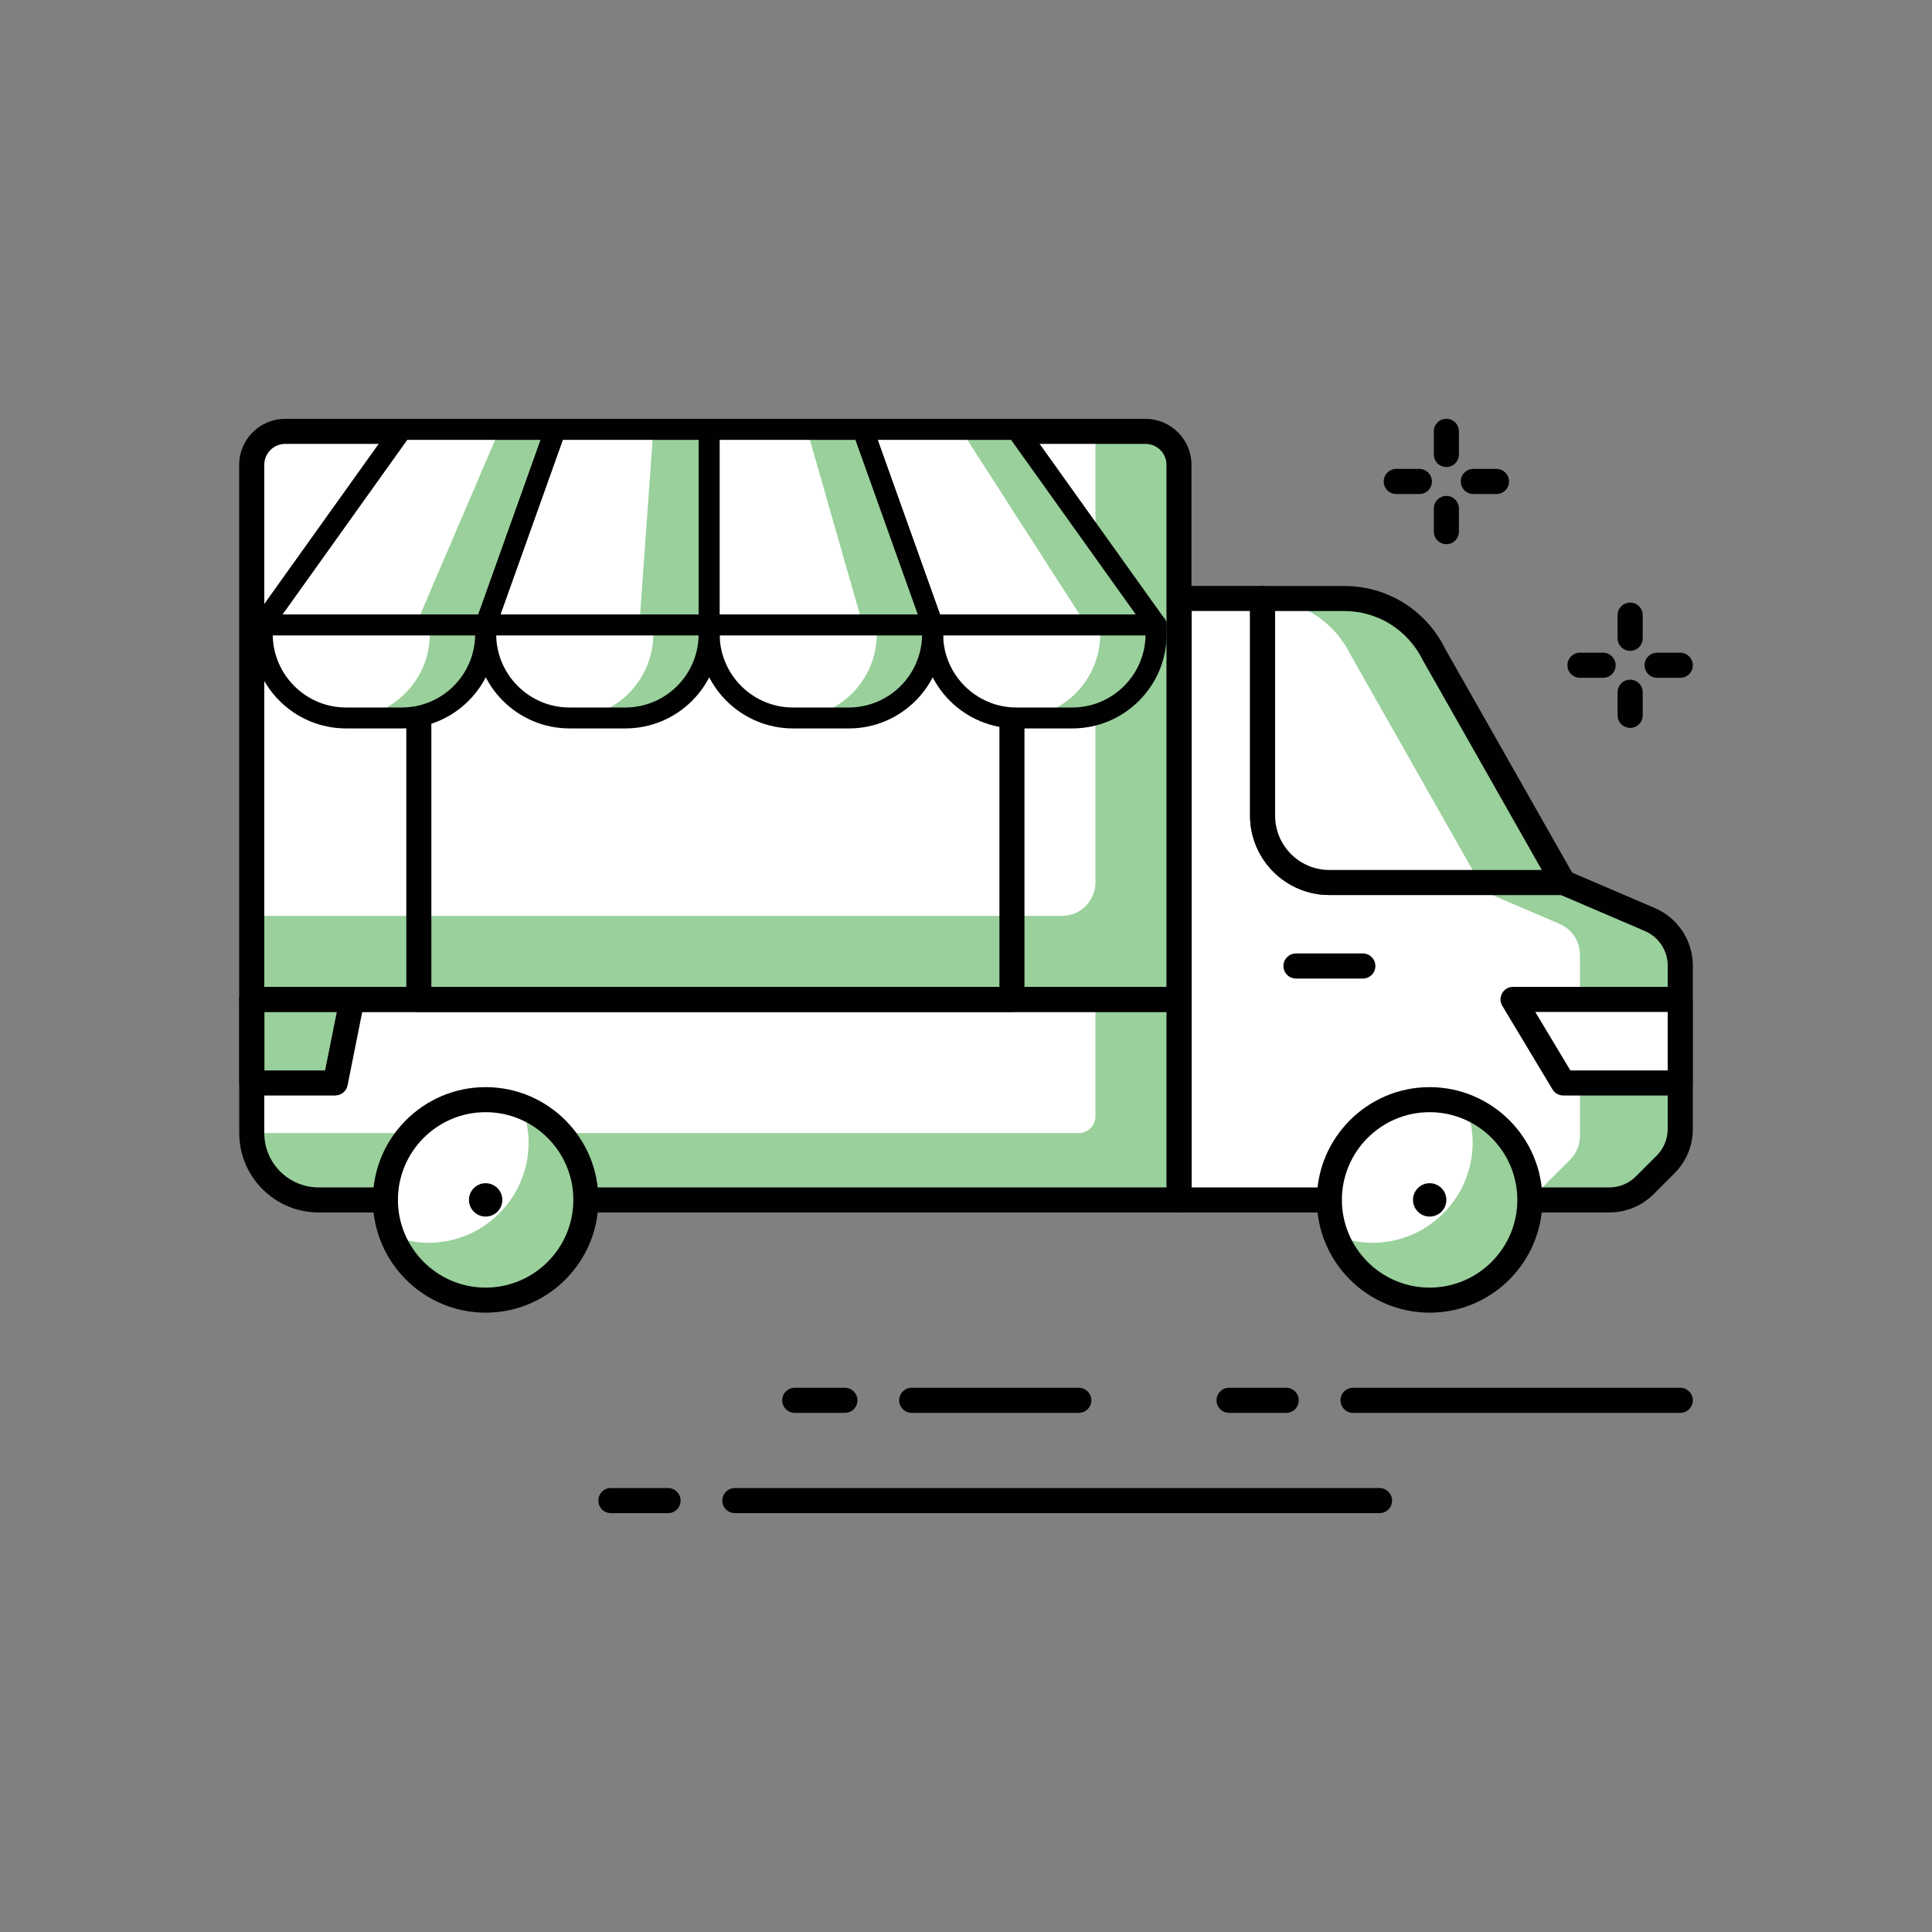 <?xml version="1.0" encoding="UTF-8"?>
<svg id="Layer_1" data-name="Layer 1" xmlns="http://www.w3.org/2000/svg" viewBox="0 0 300 300">
  <rect x="0" y="0" width="300" height="300" fill="#808080" stroke="none"/>
  <defs>
    <style>
      .cls-1 {
        fill: #99d09b;
      }

      .cls-1, .cls-2, .cls-3 {
        stroke-width: 0px;
      }

      .cls-2 {
        fill: #fff;
      }

      .cls-3 {
        fill: #010101;
      }
    </style>
  </defs>
  <path class="cls-1" d="m256.19,142.79l-13.44-5.76h-36.32c-5.73,0-10.38-4.65-10.38-10.38v-33.72h-12.96v93.39h66.81c2.06,0,4.04-.82,5.5-2.28l3.23-3.22c1.46-1.46,2.28-3.44,2.28-5.51v-25.37c0-3.11-1.86-5.93-4.72-7.15Z"/>
  <path class="cls-2" d="m242.2,143.47l-15.02-6.43h-20.75c-5.73,0-10.38-4.65-10.38-10.38v-33.72h-12.96v93.39h54.46l6.27-6.26c.97-.97,1.52-2.3,1.52-3.67v-28.15c0-2.07-1.24-3.95-3.14-4.77Z"/>
  <path class="cls-3" d="m249.9,188.27h-66.81c-1.07,0-1.95-.87-1.95-1.95v-93.39c0-1.07.87-1.95,1.95-1.95h12.96c1.07,0,1.95.87,1.95,1.95v33.72c0,4.65,3.78,8.43,8.43,8.43h36.32c.26,0,.52.05.77.16l13.44,5.76c3.58,1.54,5.9,5.05,5.9,8.94v25.37c0,2.6-1.01,5.04-2.85,6.88l-3.23,3.23c-1.84,1.83-4.28,2.85-6.88,2.85Zm-64.86-3.89h64.86c1.56,0,3.02-.61,4.12-1.71l3.23-3.23c1.1-1.1,1.71-2.57,1.71-4.13v-25.37c0-2.34-1.39-4.44-3.54-5.37h0l-13.07-5.6h-35.92c-6.79,0-12.32-5.53-12.32-12.32v-31.78h-9.07v89.5Z"/>
  <path class="cls-2" d="m206.43,137.03h36.32l-20.09-35.44c-2.62-5.3-8.03-8.66-13.95-8.66h-12.65v33.72c0,5.73,4.65,10.38,10.38,10.38Z"/>
  <path class="cls-1" d="m222.65,101.6c-2.62-5.3-8.03-8.66-13.95-8.66h-12.65v.03c5.79.12,11.05,3.43,13.63,8.64l20.09,35.44h12.97l-20.09-35.44Z"/>
  <path class="cls-3" d="m242.75,138.98h-36.32c-6.79,0-12.32-5.53-12.32-12.32v-33.72c0-1.07.87-1.95,1.95-1.95h12.65c6.71,0,12.72,3.73,15.69,9.75l20.05,35.34c.34.6.34,1.34-.01,1.94-.35.6-.99.97-1.68.97Zm-44.75-44.1v31.78c0,4.65,3.78,8.43,8.43,8.43h32.98l-18.45-32.53c-2.36-4.78-7.04-7.68-12.26-7.68h-10.7Z"/>
  <path class="cls-3" d="m211.62,151.95h-10.38c-1.07,0-1.95-.87-1.95-1.95s.87-1.95,1.95-1.95h10.38c1.07,0,1.95.87,1.95,1.95s-.87,1.95-1.95,1.95Z"/>
  <polygon class="cls-2" points="234.96 155.19 242.75 168.16 260.9 168.16 260.9 155.19 234.96 155.19"/>
  <path class="cls-3" d="m260.9,170.11h-18.16c-.68,0-1.32-.36-1.67-.95l-7.79-12.97c-.36-.6-.37-1.35-.03-1.96.34-.61.99-.99,1.69-.99h25.94c1.07,0,1.95.87,1.95,1.95v12.97c0,1.07-.87,1.95-1.95,1.95Zm-17.05-3.89h15.11v-9.08h-20.56l5.45,9.08Z"/>
  <path class="cls-1" d="m39.1,155.19h143.98v31.13H49.47c-5.73,0-10.38-4.65-10.38-10.38v-20.75h0Z"/>
  <path class="cls-2" d="m39.1,155.19h131v18.16c0,1.43-1.16,2.59-2.59,2.59H39.1v-20.75h0Z"/>
  <path class="cls-3" d="m183.08,188.27H49.47c-6.79,0-12.32-5.53-12.32-12.32v-20.75c0-1.07.87-1.95,1.95-1.95h143.98c1.07,0,1.95.87,1.95,1.95v31.13c0,1.07-.87,1.95-1.95,1.95Zm-142.04-31.13v18.81c0,4.65,3.78,8.43,8.43,8.43h131.66v-27.24H41.04Z"/>
  <polygon class="cls-1" points="39.1 155.19 39.1 168.16 52.07 168.16 54.66 155.19 39.1 155.19"/>
  <path class="cls-3" d="m52.07,170.11h-12.97c-1.07,0-1.95-.87-1.95-1.95v-12.97c0-1.07.87-1.95,1.95-1.95h15.56c.58,0,1.13.26,1.5.71s.52,1.04.4,1.62l-2.59,12.97c-.18.91-.98,1.56-1.91,1.56Zm-11.02-3.89h9.43l1.82-9.08h-11.24v9.08Z"/>
  <path class="cls-1" d="m44.28,66.99h133.61c2.86,0,5.19,2.32,5.19,5.19v83.01H39.1v-83.01c0-2.86,2.32-5.19,5.19-5.19Z"/>
  <path class="cls-2" d="m44.28,66.99h125.82v70.04c0,2.86-2.32,5.19-5.19,5.19H39.1v-70.04c0-2.86,2.32-5.19,5.19-5.19Z"/>
  <path class="cls-3" d="m183.08,157.13H39.09c-1.07,0-1.95-.87-1.95-1.95v-83.01c0-3.93,3.2-7.13,7.13-7.13h133.61c3.93,0,7.13,3.2,7.13,7.13v83.01c0,1.07-.87,1.95-1.95,1.95Zm-142.04-3.89h140.09v-81.07c0-1.79-1.45-3.24-3.24-3.24H44.28c-1.79,0-3.24,1.45-3.24,3.24v81.07Z"/>
  <path class="cls-3" d="m157.14,157.13h-92.1c-1.07,0-1.95-.87-1.95-1.95v-57.07c0-3.93,3.2-7.13,7.13-7.13h81.73c3.93,0,7.13,3.2,7.13,7.13v57.07c0,1.07-.87,1.95-1.95,1.95Zm-90.16-3.89h88.21v-55.13c0-1.79-1.45-3.24-3.24-3.24h-81.73c-1.79,0-3.24,1.45-3.24,3.24v55.13Z"/>
  <circle class="cls-2" cx="222" cy="186.32" r="15.56"/>
  <path class="cls-1" d="m227.59,171.83c.67,1.74,1.08,3.61,1.08,5.59,0,8.6-6.97,15.56-15.56,15.56-1.98,0-3.85-.41-5.59-1.08,2.25,5.83,7.87,9.98,14.49,9.98,8.6,0,15.56-6.97,15.56-15.56,0-6.62-4.15-12.24-9.97-14.49Z"/>
  <path class="cls-3" d="m221.99,203.83c-9.65,0-17.51-7.86-17.51-17.51s7.86-17.51,17.51-17.51,17.51,7.85,17.51,17.51-7.86,17.51-17.51,17.51Zm0-31.13c-7.51,0-13.62,6.11-13.62,13.62s6.11,13.62,13.62,13.62,13.62-6.11,13.62-13.62-6.11-13.62-13.62-13.62Z"/>
  <circle class="cls-3" cx="222" cy="186.32" r="2.59"/>
  <circle class="cls-2" cx="75.41" cy="186.32" r="15.56"/>
  <path class="cls-1" d="m81,171.83c.67,1.74,1.08,3.61,1.08,5.59,0,8.6-6.97,15.56-15.56,15.56-1.98,0-3.85-.41-5.59-1.08,2.25,5.83,7.87,9.98,14.49,9.98,8.6,0,15.56-6.97,15.56-15.56,0-6.62-4.15-12.24-9.97-14.49Z"/>
  <path class="cls-3" d="m75.41,203.83c-9.65,0-17.51-7.86-17.51-17.51s7.86-17.51,17.51-17.51,17.51,7.85,17.51,17.51-7.86,17.51-17.51,17.51Zm0-31.13c-7.51,0-13.62,6.11-13.62,13.62s6.11,13.62,13.62,13.62,13.62-6.11,13.62-13.62-6.11-13.62-13.62-13.62Z"/>
  <circle class="cls-3" cx="75.41" cy="186.32" r="2.59"/>
  <path class="cls-3" d="m260.91,219.39h-50.81c-1.07,0-1.95-.87-1.95-1.95s.87-1.95,1.95-1.95h50.81c1.07,0,1.95.87,1.95,1.95s-.87,1.95-1.95,1.95Z"/>
  <path class="cls-3" d="m199.72,219.39h-8.87c-1.07,0-1.95-.87-1.95-1.95s.87-1.95,1.95-1.95h8.87c1.07,0,1.95.87,1.95,1.95s-.87,1.95-1.95,1.95Z"/>
  <path class="cls-3" d="m214.21,234.96h-100.1c-1.07,0-1.95-.87-1.95-1.95s.87-1.95,1.95-1.95h100.1c1.07,0,1.95.87,1.95,1.95s-.87,1.95-1.95,1.95Z"/>
  <path class="cls-3" d="m103.73,234.96h-8.87c-1.07,0-1.95-.87-1.95-1.95s.87-1.95,1.95-1.95h8.87c1.07,0,1.95.87,1.95,1.95s-.87,1.95-1.95,1.95Z"/>
  <path class="cls-3" d="m167.51,219.39h-25.94c-1.07,0-1.95-.87-1.95-1.95s.87-1.95,1.95-1.95h25.94c1.07,0,1.95.87,1.95,1.95s-.87,1.95-1.95,1.95Z"/>
  <path class="cls-3" d="m131.19,219.39h-7.78c-1.07,0-1.95-.87-1.95-1.95s.87-1.95,1.95-1.95h7.78c1.07,0,1.95.87,1.95,1.95s-.87,1.95-1.95,1.95Z"/>
  <path class="cls-3" d="m220.4,76.71h-3.59c-1.07,0-1.95-.87-1.95-1.95s.87-1.95,1.95-1.95h3.59c1.07,0,1.95.87,1.95,1.95s-.87,1.95-1.95,1.95Z"/>
  <path class="cls-3" d="m232.37,76.71h-3.59c-1.07,0-1.95-.87-1.95-1.95s.87-1.95,1.95-1.95h3.59c1.07,0,1.95.87,1.95,1.95s-.87,1.95-1.95,1.95Z"/>
  <path class="cls-3" d="m224.59,84.5c-1.07,0-1.95-.87-1.95-1.95v-3.59c0-1.07.87-1.95,1.95-1.95s1.95.87,1.95,1.95v3.59c0,1.07-.87,1.95-1.95,1.95Z"/>
  <path class="cls-3" d="m224.59,72.52c-1.07,0-1.95-.87-1.95-1.95v-3.59c0-1.07.87-1.95,1.95-1.95s1.95.87,1.95,1.95v3.59c0,1.07-.87,1.95-1.95,1.95Z"/>
  <path class="cls-3" d="m248.93,105.25h-3.59c-1.07,0-1.95-.87-1.95-1.95s.87-1.95,1.95-1.95h3.59c1.07,0,1.95.87,1.95,1.95s-.87,1.95-1.95,1.95Z"/>
  <path class="cls-3" d="m260.91,105.25h-3.59c-1.07,0-1.95-.87-1.95-1.95s.87-1.95,1.95-1.95h3.59c1.07,0,1.95.87,1.95,1.95s-.87,1.95-1.95,1.95Z"/>
  <path class="cls-3" d="m253.13,113.03c-1.07,0-1.95-.87-1.95-1.95v-3.59c0-1.07.87-1.95,1.95-1.95s1.95.87,1.95,1.95v3.59c0,1.07-.87,1.95-1.95,1.95Z"/>
  <path class="cls-3" d="m253.13,101.06c-1.07,0-1.95-.87-1.95-1.95v-3.59c0-1.07.87-1.95,1.95-1.95s1.95.87,1.95,1.95v3.59c0,1.07-.87,1.95-1.95,1.95Z"/>
  <g>
    <path class="cls-1" d="m144.82,97.03h34.7v1.45c0,7.18-5.83,13.01-13.01,13.01h-8.67c-7.18,0-13.01-5.83-13.01-13.01v-1.45h0Z"/>
    <path class="cls-2" d="m157.83,111.49h0c-7.16,0-13.01-5.86-13.01-13.01v-1.45h26.02v1.45c0,7.16-5.86,13.01-13.01,13.01Z"/>
    <path class="cls-3" d="m166.51,113.11h-8.67c-8.07,0-14.64-6.57-14.64-14.64v-1.45c0-.9.73-1.63,1.63-1.63h34.7c.9,0,1.63.73,1.63,1.63v1.45c0,8.07-6.57,14.64-14.64,14.64Zm-20.06-14.46c.1,6.19,5.17,11.21,11.38,11.21h8.67c6.22,0,11.29-5.01,11.38-11.21h-31.44Z"/>
    <path class="cls-1" d="m110.12,97.03h34.7v1.45c0,7.18-5.83,13.01-13.01,13.01h-8.67c-7.18,0-13.01-5.83-13.01-13.01v-1.45h0Z"/>
    <path class="cls-2" d="m123.13,111.49h0c-7.16,0-13.01-5.86-13.01-13.01v-1.45h26.02v1.45c0,7.16-5.85,13.01-13.01,13.01Z"/>
    <path class="cls-3" d="m131.81,113.11h-8.67c-8.07,0-14.64-6.57-14.64-14.64v-1.45c0-.9.73-1.63,1.63-1.63h34.7c.9,0,1.63.73,1.63,1.63v1.45c0,8.07-6.57,14.64-14.64,14.64Zm-20.06-14.46c.1,6.19,5.17,11.21,11.38,11.21h8.67c6.22,0,11.29-5.01,11.38-11.21h-31.44Z"/>
    <path class="cls-1" d="m75.42,97.03h34.7v1.45c0,7.18-5.83,13.01-13.01,13.01h-8.67c-7.18,0-13.01-5.83-13.01-13.01v-1.45h0Z"/>
    <path class="cls-2" d="m88.43,111.49h0c-7.16,0-13.01-5.86-13.01-13.01v-1.45h26.02v1.45c0,7.16-5.85,13.01-13.01,13.01Z"/>
    <path class="cls-3" d="m97.11,113.11h-8.67c-8.07,0-14.64-6.57-14.64-14.64v-1.45c0-.9.73-1.63,1.63-1.63h34.7c.9,0,1.63.73,1.63,1.63v1.45c0,8.07-6.57,14.64-14.64,14.64Zm-20.06-14.46c.1,6.19,5.17,11.21,11.38,11.21h8.67c6.22,0,11.29-5.01,11.38-11.21h-31.44Z"/>
    <path class="cls-1" d="m40.72,97.03h34.7v1.45c0,7.18-5.83,13.01-13.01,13.01h-8.67c-7.18,0-13.01-5.83-13.01-13.01v-1.45h0Z"/>
    <path class="cls-2" d="m53.73,111.49h0c-7.16,0-13.01-5.86-13.01-13.01v-1.45h26.02v1.45c0,7.16-5.86,13.01-13.01,13.01Z"/>
    <path class="cls-3" d="m62.41,113.11h-8.67c-8.07,0-14.64-6.57-14.64-14.64v-1.45c0-.9.73-1.63,1.63-1.63h34.7c.9,0,1.63.73,1.63,1.63v1.45c0,8.07-6.57,14.64-14.64,14.64Zm-20.06-14.46c.1,6.19,5.17,11.21,11.38,11.21h8.67c6.22,0,11.29-5.01,11.38-11.21h-31.44Z"/>
    <polygon class="cls-1" points="62.41 66.67 40.72 97.03 75.42 97.03 86.27 66.67 62.41 66.67"/>
    <polygon class="cls-2" points="62.41 66.67 40.72 97.03 64.58 97.03 77.59 66.67 62.41 66.67"/>
    <path class="cls-3" d="m75.42,98.66h-34.7c-.61,0-1.17-.34-1.45-.88-.28-.54-.23-1.19.12-1.69l21.69-30.36c.3-.43.8-.68,1.32-.68h23.86c.53,0,1.02.26,1.33.69.3.43.38.98.2,1.48l-10.84,30.36c-.23.65-.84,1.08-1.53,1.08Zm-31.54-3.25h30.39l9.68-27.11h-20.71l-19.36,27.11Z"/>
    <polygon class="cls-1" points="157.83 66.67 133.98 66.67 144.82 97.03 179.52 97.03 157.83 66.67"/>
    <polygon class="cls-2" points="149.16 66.67 133.98 66.67 144.82 97.03 168.68 97.03 149.16 66.67"/>
    <path class="cls-3" d="m179.52,98.66h-34.7c-.69,0-1.3-.43-1.53-1.08l-10.84-30.36c-.18-.5-.1-1.05.2-1.48.3-.43.8-.69,1.33-.69h23.85c.53,0,1.02.25,1.32.68l21.69,30.36c.35.5.4,1.15.12,1.69-.28.54-.84.88-1.45.88Zm-33.55-3.25h30.39l-19.36-27.11h-20.71l9.68,27.11Z"/>
    <polygon class="cls-1" points="86.27 66.67 75.42 97.03 110.12 97.03 110.12 66.67 86.27 66.67"/>
    <polygon class="cls-2" points="86.27 66.67 75.42 97.03 99.28 97.03 101.45 66.67 86.27 66.67"/>
    <path class="cls-3" d="m110.12,98.66h-34.7c-.53,0-1.03-.26-1.33-.69-.3-.43-.38-.98-.2-1.48l10.84-30.36c.23-.65.85-1.08,1.53-1.08h23.85c.9,0,1.63.73,1.63,1.63v30.36c0,.9-.73,1.63-1.63,1.63Zm-32.39-3.25h30.76v-27.11h-21.08l-9.68,27.11Z"/>
    <polygon class="cls-1" points="133.98 66.67 110.12 66.67 110.12 97.03 144.82 97.03 133.98 66.67"/>
    <polygon class="cls-2" points="125.3 66.67 110.12 66.67 110.12 97.03 133.98 97.03 125.3 66.67"/>
    <path class="cls-3" d="m144.82,98.66h-34.7c-.9,0-1.63-.73-1.63-1.63v-30.36c0-.9.73-1.63,1.63-1.63h23.85c.69,0,1.3.43,1.53,1.08l10.84,30.36c.18.5.1,1.05-.2,1.48-.31.43-.8.69-1.33.69Zm-33.07-3.25h30.76l-9.68-27.11h-21.08v27.11Z"/>
  </g>
</svg>